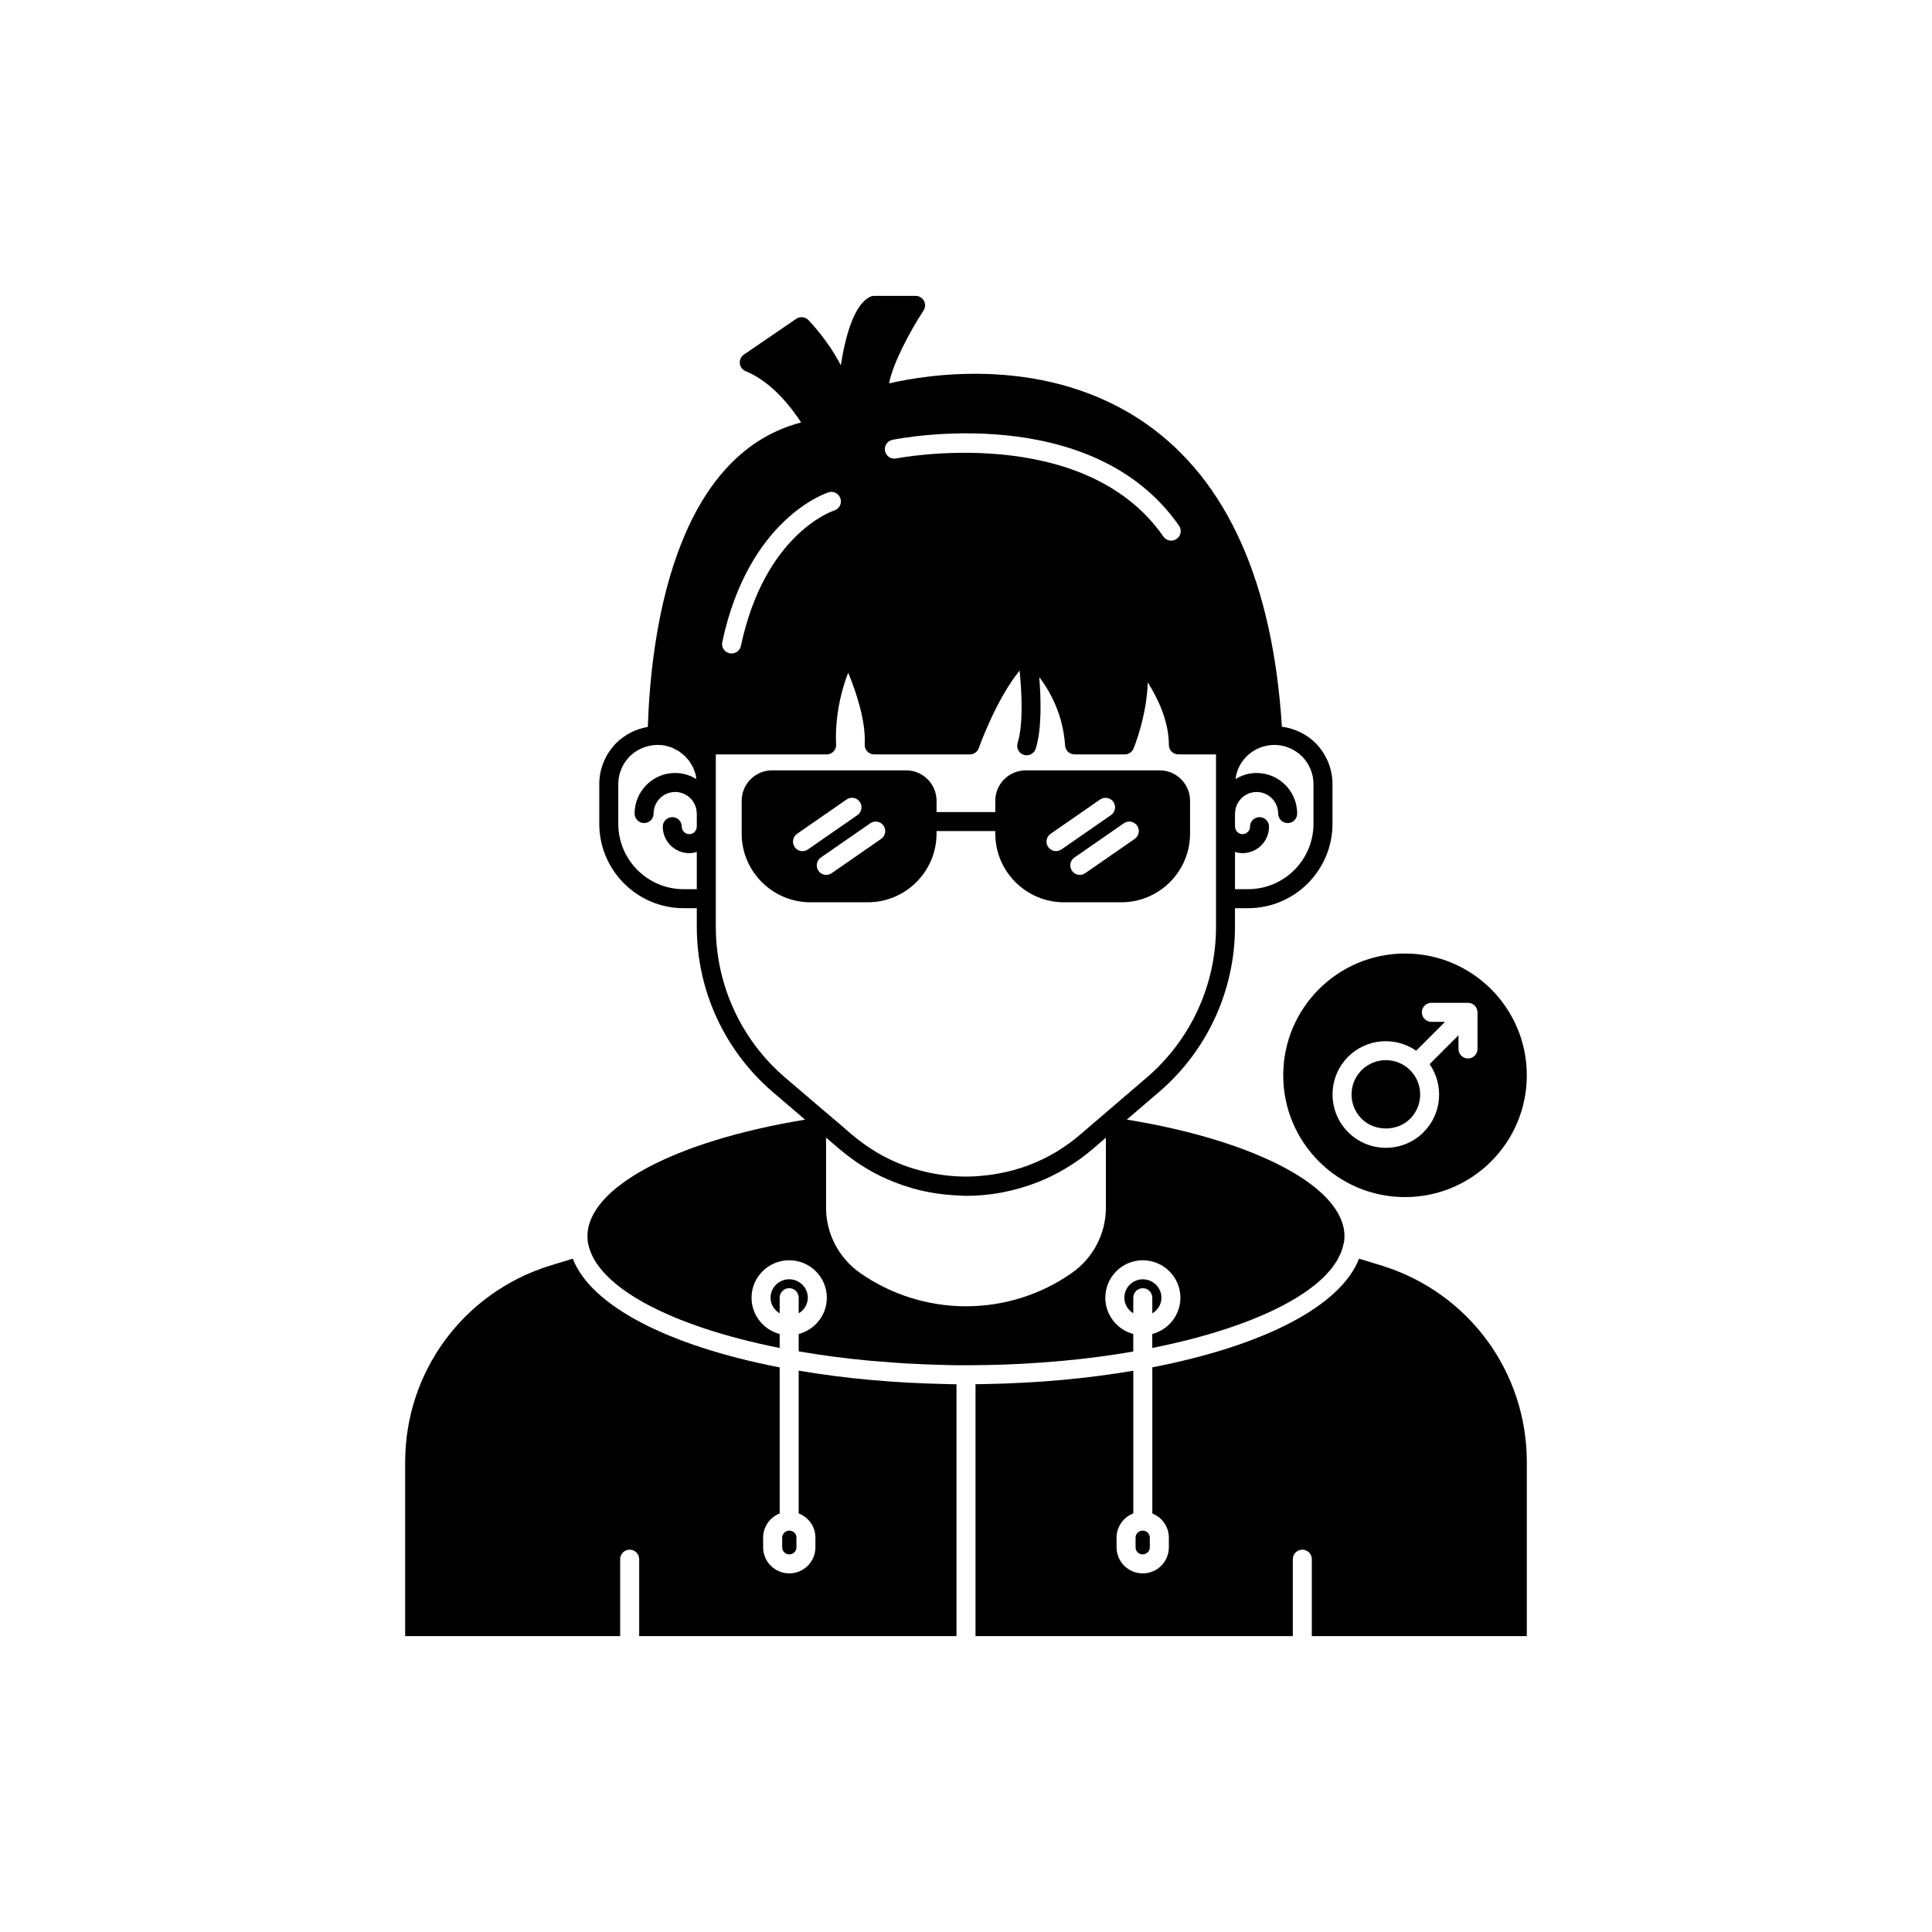 <?xml version="1.0" encoding="UTF-8"?>
<!-- Uploaded to: ICON Repo, www.svgrepo.com, Generator: ICON Repo Mixer Tools -->
<svg fill="#000000" width="800px" height="800px" version="1.1" viewBox="144 144 512 512" xmlns="http://www.w3.org/2000/svg">
 <g>
  <path d="m510.44 479.48-6.281-1.922c-4.801 12.422-24.867 23-54.785 28.797v38.734c2.57 1.016 4.383 3.496 4.383 6.402v2.57c0 3.805-3.098 6.902-6.902 6.902-3.856 0-6.953-3.098-6.953-6.902v-2.57c0-2.934 1.848-5.426 4.434-6.426v-37.809c-12.324 2.086-25.387 3.285-39 3.527-0.914 0.027-1.863 0.039-2.816 0.043v66.758h84.09v-20.387c0-1.391 1.125-2.519 2.519-2.519 1.391 0 2.519 1.125 2.519 2.519v20.387h56.977v-46.098c0-23.895-15.344-44.793-38.184-52.008z"/>
  <path d="m415.44 505.38c3.148-0.172 6.25-0.402 9.32-0.676 0.191-0.016 0.391-0.023 0.578-0.043 6.523-0.598 12.863-1.434 18.977-2.492h0.012v-4.648c-4.246-1.129-7.406-4.988-7.406-9.609 0-5.473 4.453-9.926 9.922-9.926 5.5 0 9.977 4.453 9.977 9.926 0 4.625-3.18 8.488-7.457 9.613v3.695c3.621-0.719 7.086-1.512 10.391-2.367 0.016-0.004 0.027-0.008 0.043-0.012 1.629-0.422 3.215-0.859 4.758-1.312 0.043-0.012 0.086-0.023 0.125-0.039 1.512-0.445 2.984-0.902 4.414-1.375 0.074-0.023 0.148-0.051 0.223-0.074 1.387-0.461 2.738-0.934 4.043-1.418 0.117-0.043 0.234-0.09 0.352-0.133 1.254-0.469 2.473-0.949 3.648-1.441 0.16-0.066 0.312-0.133 0.469-0.203 1.117-0.473 2.203-0.953 3.246-1.445 0.199-0.094 0.391-0.191 0.586-0.285 0.977-0.473 1.93-0.949 2.84-1.434 0.234-0.125 0.457-0.258 0.688-0.383 0.84-0.461 1.66-0.926 2.434-1.402 0.266-0.164 0.512-0.332 0.77-0.496 0.703-0.449 1.398-0.898 2.043-1.355 0.281-0.199 0.535-0.406 0.809-0.605 0.578-0.43 1.156-0.863 1.68-1.301 0.293-0.246 0.547-0.492 0.824-0.738 0.453-0.406 0.914-0.809 1.32-1.219 0.293-0.297 0.543-0.598 0.812-0.898 0.336-0.371 0.688-0.742 0.984-1.117 0.277-0.352 0.5-0.707 0.746-1.062 0.23-0.332 0.484-0.66 0.684-0.996 0.258-0.434 0.449-0.867 0.656-1.305 0.125-0.266 0.285-0.523 0.391-0.789 0.285-0.703 0.504-1.414 0.652-2.125 0.273-0.875 0.301-1.605 0.301-2.309 0-12.855-23.082-25.199-57.57-30.867h-0.121l8.602-7.371c12.758-10.965 20.074-26.906 20.074-43.73v-4.938h3.473c12.336 0 22.371-10.035 22.371-22.367v-10.527c0-4.055-1.598-7.918-4.535-10.922-2.41-2.356-5.445-3.797-8.871-4.277-2.418-38.16-14.461-65.152-35.848-80.188-26.238-18.441-58.086-13.152-68.25-10.797 0.914-5.098 5.484-13.758 9.121-19.297 0.508-0.773 0.551-1.766 0.113-2.578-0.43-0.809-1.281-1.316-2.207-1.316h-10.98c-0.391 0-0.773 0.09-1.121 0.262-4.254 2.113-6.519 10.453-7.715 18.125-3.551-6.828-8.32-11.691-8.621-12-0.859-0.859-2.203-0.992-3.211-0.305l-13.855 9.473c-0.766 0.523-1.18 1.426-1.082 2.348s0.699 1.715 1.559 2.062c6.922 2.809 12.137 9.656 14.68 13.578-34.188 8.926-39.879 57.465-40.617 80.684-3.117 0.535-6.027 1.973-8.371 4.269-2.898 2.961-4.496 6.828-4.496 10.879v10.527c0 12.336 10.035 22.367 22.371 22.367h3.473v4.938c0 16.824 7.316 32.762 20.082 43.734l8.613 7.367h-0.004c-34.547 5.66-57.664 18.008-57.664 30.867 0 0.684 0.023 1.477 0.211 2.148 1.195 5.727 6.754 11.227 15.711 16.012 0.414 0.219 0.859 0.434 1.285 0.648 0.688 0.348 1.367 0.699 2.09 1.039 0.77 0.359 1.578 0.711 2.387 1.062 0.43 0.188 0.844 0.379 1.281 0.562 1.055 0.441 2.152 0.871 3.273 1.293 0.23 0.086 0.449 0.18 0.684 0.266 1.289 0.477 2.617 0.945 3.984 1.398 0.086 0.027 0.172 0.059 0.258 0.09 5.918 1.957 12.543 3.684 19.773 5.125v-3.707c-4.277-1.125-7.457-4.988-7.457-9.613 0-5.473 4.477-9.926 9.977-9.926s9.977 4.453 9.977 9.926c0 4.625-3.18 8.488-7.457 9.613v4.606h0.008c2.984 0.516 6.062 0.984 9.211 1.398h0.012c3.082 0.406 6.242 0.758 9.449 1.059 0.719 0.066 1.461 0.109 2.188 0.172 2.555 0.219 5.125 0.426 7.738 0.574 3.481 0.195 6.996 0.34 10.535 0.41 1.281 0.059 2.594 0.055 3.785 0.059h1.465c1.695-0.031 3.477 0 5.168-0.051 3.445-0.059 6.856-0.18 10.223-0.363zm55.848-135.61c0.637 0.191 1.301 0.324 1.996 0.324 3.871 0 7.019-3.148 7.019-7.019 0-1.391-1.125-2.519-2.519-2.519-1.391 0-2.519 1.125-2.519 2.519 0 1.094-0.891 1.984-1.984 1.984s-1.977-0.891-1.977-1.984c0-0.035-0.02-0.062-0.02-0.098v-3.277c0-0.035 0.02-0.062 0.02-0.098 0-3.152 2.562-5.715 5.711-5.715s5.711 2.562 5.711 5.715c0 1.391 1.125 2.519 2.519 2.519 1.391 0 2.519-1.125 2.519-2.519 0-5.93-4.82-10.754-10.75-10.754-2.062 0-3.969 0.613-5.606 1.621 0.633-5.039 4.844-8.953 10.25-9.066 2.762 0 5.391 1.086 7.371 3.019 1.973 2.016 3.059 4.629 3.059 7.359v10.527c0 9.559-7.773 17.332-17.332 17.332h-3.473zm-40.375 115.73c-0.059 0.039-0.121 0.074-0.18 0.113 0.059-0.039 0.121-0.074 0.18-0.117 0.035-0.023 0.062-0.055 0.098-0.078-0.035 0.027-0.062 0.059-0.098 0.082zm-50.398-224.94c2.148-0.434 52.895-10.344 75.934 22.754 0.797 1.141 0.516 2.711-0.625 3.504-0.441 0.309-0.945 0.453-1.441 0.453-0.793 0-1.578-0.375-2.066-1.078-21.137-30.363-70.301-20.789-70.801-20.699-1.387 0.285-2.691-0.609-2.973-1.965-0.27-1.363 0.609-2.695 1.973-2.969zm-45.102 53.582c6.926-32.547 27.285-39.387 28.148-39.664 1.34-0.43 2.742 0.312 3.168 1.637 0.422 1.324-0.309 2.738-1.629 3.164-0.836 0.277-18.496 6.477-24.758 35.91-0.25 1.184-1.301 1.996-2.461 1.996-0.176 0-0.355-0.016-0.531-0.055-1.359-0.289-2.227-1.625-1.938-2.988zm-6.754 48.859c0 0.027-0.016 0.047-0.016 0.074 0 1.094-0.891 1.984-1.984 1.984s-1.977-0.891-1.977-1.984c0-1.391-1.125-2.519-2.519-2.519-1.391 0-2.519 1.125-2.519 2.519 0 3.871 3.148 7.019 7.016 7.019 0.699 0 1.359-0.133 1.996-0.324v9.875h-3.473c-9.559 0-17.332-7.773-17.332-17.332v-10.527c0-2.727 1.086-5.344 3.019-7.32 1.977-1.938 4.566-3.023 7.41-3.059 0.695 0 1.375 0.07 2.035 0.203 0.125 0.023 0.234 0.078 0.359 0.109 0.527 0.129 1.055 0.27 1.547 0.477 0.203 0.086 0.383 0.211 0.578 0.309 0.395 0.195 0.793 0.379 1.16 0.617 0.191 0.125 0.355 0.293 0.539 0.43 0.34 0.258 0.688 0.5 0.992 0.797 0.152 0.148 0.273 0.328 0.418 0.484 0.297 0.324 0.602 0.641 0.859 1 0.113 0.156 0.188 0.34 0.289 0.504 0.246 0.391 0.5 0.777 0.691 1.203 0.082 0.18 0.121 0.375 0.191 0.555 0.168 0.434 0.344 0.867 0.453 1.324 0.047 0.199 0.047 0.418 0.082 0.621 0.023 0.141 0.039 0.281 0.055 0.422-1.637-1.008-3.539-1.617-5.598-1.617-5.93 0-10.754 4.824-10.754 10.754 0 1.391 1.125 2.519 2.519 2.519 1.391 0 2.519-1.125 2.519-2.519 0-3.152 2.562-5.715 5.719-5.715 3.148 0 5.711 2.562 5.711 5.715 0 0.027 0.016 0.047 0.016 0.074zm23.359 66.527c-11.645-10.008-18.32-24.555-18.32-39.906v-45.695h29.371c0.703 0 1.379-0.297 1.855-0.816 0.477-0.52 0.715-1.215 0.656-1.918-0.012-0.102-0.695-8.973 3.199-18.93 2.047 4.965 4.723 12.789 4.375 19.004-0.039 0.691 0.207 1.371 0.684 1.871 0.477 0.504 1.137 0.789 1.832 0.789h25.344c1.074 0 2.027-0.68 2.383-1.691 0.051-0.148 4.519-12.805 10.809-20.527 0.547 5.508 1.039 14.152-0.531 19.18-0.414 1.328 0.328 2.742 1.656 3.156 0.246 0.078 0.5 0.113 0.746 0.113 1.074 0 2.066-0.691 2.406-1.77 1.613-5.172 1.406-13.098 0.934-18.957 2.977 3.945 6.312 10.031 6.84 18.137 0.09 1.324 1.188 2.356 2.516 2.356h13.297c1.02 0 1.934-0.613 2.328-1.551 0.184-0.449 3.469-8.469 3.773-17.531 2.762 4.383 5.59 10.383 5.59 16.562 0 1.391 1.125 2.519 2.519 2.519h9.977v45.695c0 15.352-6.676 29.898-18.312 39.902l-13.062 11.199h-0.008l-0.562 0.488-4.055 3.477c-3.981 3.41-8.414 6.082-13.18 7.93-1.488 0.582-3.008 1.07-4.539 1.496-1.723 0.477-3.461 0.824-5.199 1.102-0.609 0.098-1.223 0.184-1.836 0.254-1.598 0.191-3.195 0.305-4.797 0.332-3.91 0.059-7.805-0.387-11.605-1.297-2.082-0.5-4.144-1.098-6.168-1.891-4.598-1.785-8.961-4.406-12.969-7.762-0.07-0.059-0.141-0.109-0.211-0.168l-0.133-0.117-4.461-3.852h-0.039zm47.93 60.652c-9.957 0-19.891-3.129-27.984-8.812-5.664-3.957-9.047-10.422-9.047-17.285v-18.602l3.559 3.043c0.102 0.086 0.207 0.156 0.309 0.238 4.375 3.691 9.188 6.578 14.301 8.543 1.512 0.594 3.059 1.117 4.629 1.57 4.039 1.164 8.176 1.777 12.355 1.938 0.645 0.027 1.289 0.098 1.93 0.098h0.023 0.023c6.387 0 12.746-1.211 18.906-3.598 5.238-2.055 10.156-5.012 14.633-8.809l3.488-3v18.578c0 6.863-3.383 13.324-9.051 17.285-8.246 5.766-17.957 8.812-28.074 8.812z"/>
  <path d="m353.2 549.63c-1.078 0-1.914 0.836-1.914 1.863v2.57c0 1.027 0.836 1.863 1.863 1.863 1.094 0 1.914-0.82 1.914-1.863v-2.57c0-1.047-0.82-1.863-1.863-1.863z"/>
  <path d="m446.85 549.63c-1.078 0-1.914 0.836-1.914 1.863v2.57c0 1.027 0.836 1.863 1.863 1.863 1.078 0 1.914-0.836 1.914-1.863v-2.57c0-1.027-0.836-1.863-1.863-1.863z"/>
  <path d="m355.66 507.24v37.832c2.598 1.004 4.434 3.492 4.434 6.418v2.57c0 3.805-3.098 6.902-6.902 6.902-3.856 0-6.953-3.098-6.953-6.902v-2.57c0-2.914 1.824-5.398 4.383-6.41v-38.703c-29.926-5.812-50.035-16.438-54.836-28.82l-6.297 1.93c-22.789 7.215-38.117 28.113-38.117 52.004v46.098h56.977v-20.387c0-1.391 1.125-2.519 2.519-2.519 1.391 0 2.519 1.125 2.519 2.519v20.387h84.09v-66.754c-0.941-0.004-1.891-0.012-2.82-0.051-13.867-0.27-26.934-1.496-38.996-3.543z"/>
  <path d="m358.08 487.91c0-2.695-2.215-4.887-4.938-4.887-2.723 0-4.941 2.191-4.941 4.887 0 1.781 1 3.277 2.422 4.144v-4.148c0-1.391 1.125-2.519 2.519-2.519 1.391 0 2.519 1.125 2.519 2.519v4.148c1.418-0.867 2.418-2.363 2.418-4.144z"/>
  <path d="m449.37 492.06c1.422-0.867 2.422-2.363 2.422-4.144 0-2.695-2.215-4.887-4.941-4.887-2.695 0-4.887 2.191-4.887 4.887 0 1.77 0.977 3.254 2.367 4.125v-4.133c0-1.391 1.125-2.519 2.519-2.519 1.391 0 2.519 1.125 2.519 2.519z"/>
  <path d="m392.19 364.93v-0.684h15.57v0.66c0 10.043 8.172 18.211 18.215 18.211h15.188c10.043 0 18.215-8.168 18.215-18.211v-8.703c0-4.434-3.606-8.043-8.043-8.043h-35.527c-4.438 0-8.043 3.609-8.043 8.043v3.004h-15.57v-2.992c0-4.445-3.617-8.062-8.062-8.062h-35.52c-4.441 0-8.059 3.617-8.059 8.062v8.715c0 10.031 8.184 18.188 18.238 18.188h15.164c10.051 0 18.234-8.156 18.234-18.188zm53.156-2.121c0.793 1.145 0.508 2.715-0.633 3.504l-13.117 9.09c-0.438 0.301-0.941 0.449-1.438 0.449-0.797 0-1.578-0.379-2.07-1.086-0.793-1.145-0.508-2.715 0.633-3.504l13.117-9.09c1.141-0.785 2.703-0.512 3.508 0.637zm-22.922 2.156 13.121-9.094c1.137-0.789 2.711-0.508 3.508 0.637 0.793 1.145 0.508 2.715-0.633 3.504l-13.121 9.094c-0.438 0.301-0.941 0.449-1.438 0.449-0.797 0-1.578-0.379-2.07-1.086-0.797-1.141-0.512-2.711 0.633-3.504zm-64.32 4.144c-0.438 0.301-0.941 0.449-1.438 0.449-0.797 0-1.578-0.379-2.07-1.086-0.793-1.145-0.508-2.715 0.633-3.504l13.121-9.094c1.141-0.789 2.707-0.508 3.508 0.637 0.793 1.145 0.508 2.715-0.633 3.504zm4.859 6.742c-0.797 0-1.578-0.379-2.07-1.086-0.793-1.145-0.508-2.715 0.633-3.504l13.117-9.09c1.137-0.789 2.711-0.512 3.508 0.637 0.793 1.145 0.508 2.715-0.633 3.504l-13.117 9.09c-0.438 0.305-0.941 0.449-1.438 0.449z"/>
  <path d="m517.7 440.48c3.547-3.547 3.547-9.32 0-12.867-1.773-1.773-4.102-2.66-6.434-2.66-2.328 0-4.66 0.887-6.434 2.66-3.547 3.551-3.547 9.32 0 12.867 3.438 3.438 9.426 3.438 12.867 0z"/>
  <path d="m484.07 428.97c0 17.824 14.449 32.273 32.273 32.273 17.828 0 32.277-14.449 32.277-32.273s-14.449-32.273-32.273-32.273c-17.824-0.004-32.277 14.445-32.277 32.273zm17.199-4.922c4.906-4.902 12.527-5.418 18.031-1.602l7.652-7.652h-3.625c-1.391 0-2.519-1.125-2.519-2.519 0-1.391 1.125-2.519 2.519-2.519h9.707c0.328 0 0.652 0.066 0.961 0.195 0.617 0.254 1.109 0.746 1.363 1.363 0.129 0.309 0.195 0.633 0.195 0.961v9.707c0 1.391-1.125 2.519-2.519 2.519-1.391 0-2.519-1.125-2.519-2.519v-3.629l-7.652 7.652c3.816 5.508 3.301 13.129-1.602 18.031-2.668 2.672-6.219 4.144-9.996 4.144s-7.324-1.473-9.996-4.144c-5.508-5.508-5.508-14.477 0-19.988z"/>
 </g>
</svg>